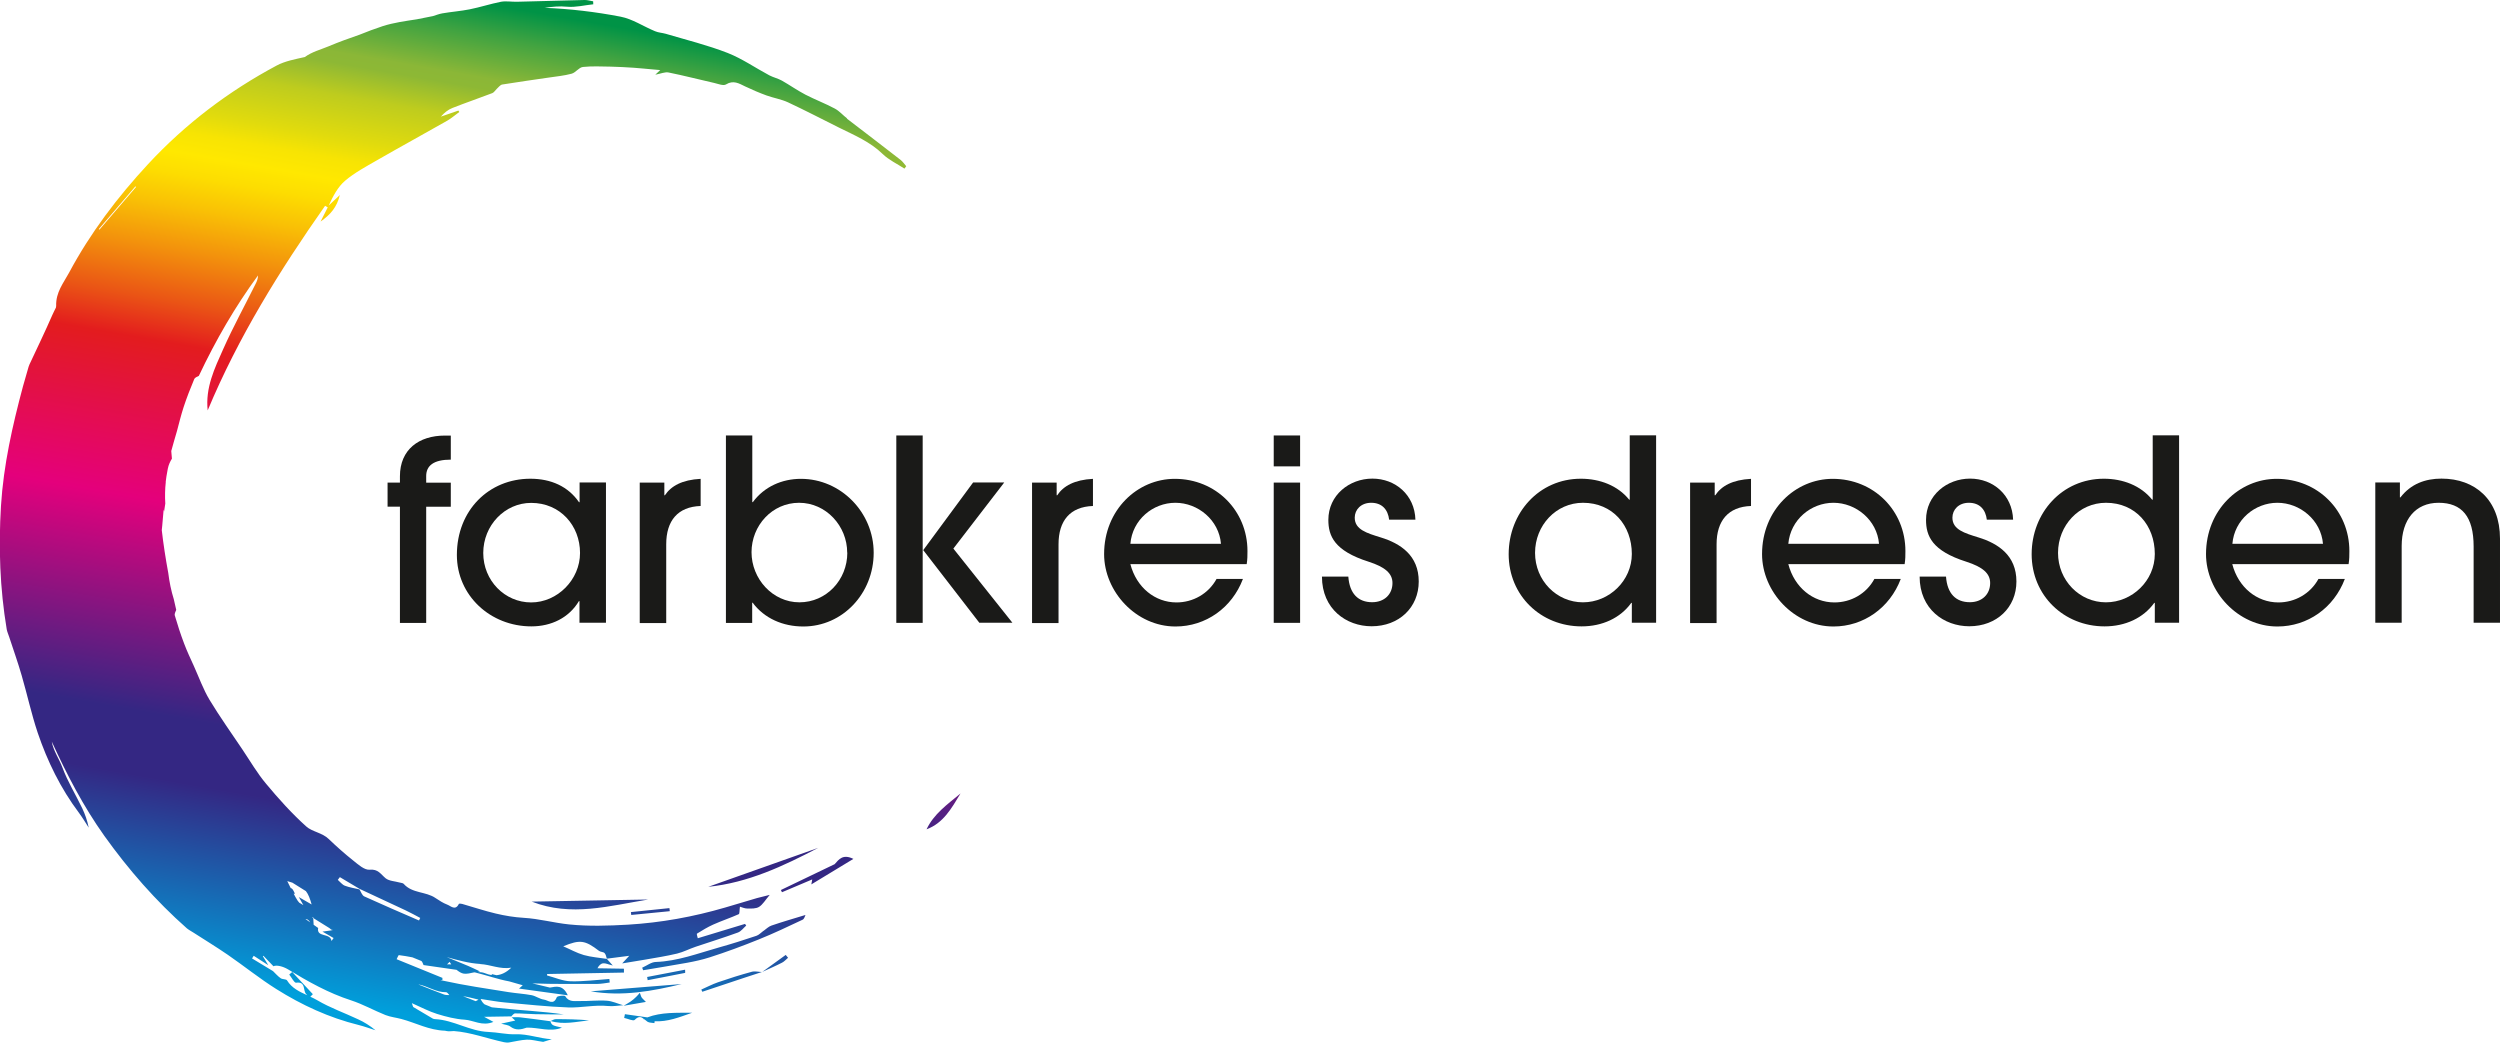 <?xml version="1.0" encoding="UTF-8"?><svg id="Ebene_2" xmlns="http://www.w3.org/2000/svg" xmlns:xlink="http://www.w3.org/1999/xlink" viewBox="0 0 226.54 94.51"><defs><style>.cls-1{fill:url(#Unbenannter_Verlauf_101);}.cls-1,.cls-2{stroke-width:0px;}.cls-2{fill:#1a1a18;}</style><linearGradient id="Unbenannter_Verlauf_101" x1="53.81" y1=".12" x2="37.26" y2="93.94" gradientUnits="userSpaceOnUse"><stop offset=".02" stop-color="#009346"/><stop offset=".05" stop-color="#40a341"/><stop offset=".09" stop-color="#8bb737"/><stop offset=".1" stop-color="#8db835"/><stop offset=".13" stop-color="#becc1e"/><stop offset=".17" stop-color="#e1db0d"/><stop offset=".19" stop-color="#f7e403"/><stop offset=".21" stop-color="#ffe800"/><stop offset=".23" stop-color="#fddd01"/><stop offset=".26" stop-color="#f9c105"/><stop offset=".3" stop-color="#f3930c"/><stop offset=".35" stop-color="#ea5515"/><stop offset=".39" stop-color="#e31c1e"/><stop offset=".54" stop-color="#e4007c"/><stop offset=".74" stop-color="#342783"/><stop offset=".8" stop-color="#342783"/><stop offset=".98" stop-color="#009fdb"/></linearGradient></defs><g id="Ebene_1-2"><path class="cls-2" d="M36.24,56.44v-10.53h-1.12v-2.18h1.12v-.57c0-2.43,1.72-3.69,4.08-3.69h.53v2.18c-1.56,0-2.23.55-2.23,1.49v.6h2.23v2.18h-2.23v10.53h-2.39Z"/><path class="cls-2" d="M52.51,56.44v-1.97h-.05c-.9,1.51-2.5,2.29-4.31,2.29-3.72,0-6.75-2.8-6.75-6.47,0-4.06,2.91-6.91,6.66-6.91,1.86,0,3.42.69,4.41,2.13h.05v-1.79h2.39v12.71h-2.39ZM52.56,50.11c0-2.48-1.79-4.54-4.43-4.54-2.39,0-4.34,2.04-4.34,4.54s1.95,4.48,4.34,4.48,4.43-2.07,4.43-4.48Z"/><path class="cls-2" d="M57.97,56.44v-12.71h2.23v1.15h.05c.57-.85,1.56-1.4,3.24-1.49v2.46c-2.07.07-3.12,1.33-3.12,3.47v7.14h-2.39Z"/><path class="cls-2" d="M65.78,56.44v-16.98h2.39v6.04h.05c1.03-1.4,2.64-2.11,4.36-2.11,3.6,0,6.59,3.03,6.59,6.7s-2.8,6.68-6.38,6.68c-1.84,0-3.53-.73-4.59-2.16h-.04v1.84h-2.36ZM76.77,50.08c0-2.41-1.91-4.52-4.36-4.52s-4.31,2.07-4.31,4.48,1.91,4.54,4.34,4.54,4.34-2.02,4.34-4.5Z"/><path class="cls-2" d="M81.22,56.44v-16.98h2.39v16.98h-2.39ZM88.75,56.44l-5.09-6.59,4.52-6.13h2.82l-4.61,5.99,5.35,6.72h-2.98Z"/><path class="cls-2" d="M93.52,56.44v-12.71h2.23v1.15h.05c.57-.85,1.56-1.4,3.24-1.49v2.46c-2.07.07-3.12,1.33-3.12,3.47v7.14h-2.39Z"/><path class="cls-2" d="M102.43,51.12c.55,2.11,2.23,3.47,4.18,3.47,1.49,0,2.89-.78,3.63-2.13h2.39c-.99,2.62-3.37,4.31-6.11,4.31-3.58,0-6.47-3.17-6.47-6.56,0-4.02,3.03-6.82,6.4-6.82,3.74,0,6.59,2.89,6.59,6.54,0,.39,0,.76-.07,1.19h-10.53ZM110.64,49.28c-.18-2.16-2.09-3.72-4.13-3.72s-3.9,1.54-4.08,3.72h8.21Z"/><path class="cls-2" d="M115.42,42.26v-2.8h2.39v2.8h-2.39ZM115.42,56.44v-12.71h2.39v12.71h-2.39Z"/><path class="cls-2" d="M125.88,47.1c-.11-.92-.64-1.54-1.63-1.54-.92,0-1.49.62-1.49,1.35,0,1.08,1.1,1.4,2.36,1.79,1.79.55,3.44,1.63,3.44,3.99s-1.79,4.06-4.27,4.06c-2.29,0-4.5-1.56-4.5-4.5h2.39c.11,1.54.89,2.32,2.16,2.32,1.1,0,1.84-.71,1.84-1.74,0-.87-.67-1.45-2.16-1.93-3.12-.99-3.65-2.34-3.65-3.79,0-2.25,1.91-3.74,3.99-3.74s3.83,1.47,3.9,3.72h-2.39Z"/><path class="cls-2" d="M147.87,56.44v-1.81h-.05c-.99,1.38-2.64,2.13-4.5,2.13-3.7,0-6.61-2.8-6.61-6.54s2.75-6.84,6.54-6.84c1.72,0,3.35.62,4.38,1.9h.05v-5.83h2.39v16.98h-2.2ZM143.44,45.56c-2.43,0-4.34,2.04-4.34,4.54s1.95,4.48,4.34,4.48,4.43-1.97,4.43-4.38c0-2.59-1.74-4.64-4.43-4.64Z"/><path class="cls-2" d="M153.15,56.44v-12.71h2.23v1.15h.05c.57-.85,1.56-1.4,3.24-1.49v2.46c-2.06.07-3.12,1.33-3.12,3.47v7.14h-2.39Z"/><path class="cls-2" d="M162.05,51.12c.55,2.11,2.23,3.47,4.18,3.47,1.49,0,2.89-.78,3.62-2.13h2.39c-.99,2.62-3.37,4.31-6.1,4.31-3.58,0-6.47-3.17-6.47-6.56,0-4.02,3.03-6.82,6.4-6.82,3.74,0,6.59,2.89,6.59,6.54,0,.39,0,.76-.07,1.19h-10.53ZM170.27,49.28c-.18-2.16-2.09-3.72-4.13-3.72s-3.9,1.54-4.09,3.72h8.22Z"/><path class="cls-2" d="M180.04,47.1c-.11-.92-.64-1.54-1.63-1.54-.92,0-1.49.62-1.49,1.35,0,1.08,1.1,1.4,2.36,1.79,1.79.55,3.44,1.63,3.44,3.99s-1.79,4.06-4.27,4.06c-2.29,0-4.5-1.56-4.5-4.5h2.39c.11,1.54.89,2.32,2.16,2.32,1.1,0,1.84-.71,1.84-1.74,0-.87-.67-1.45-2.16-1.93-3.12-.99-3.65-2.34-3.65-3.79,0-2.25,1.91-3.74,3.99-3.74s3.83,1.47,3.9,3.72h-2.39Z"/><path class="cls-2" d="M195.26,56.44v-1.81h-.05c-.99,1.38-2.64,2.13-4.5,2.13-3.69,0-6.61-2.8-6.61-6.54s2.75-6.84,6.54-6.84c1.72,0,3.35.62,4.38,1.9h.05v-5.83h2.39v16.98h-2.2ZM190.83,45.56c-2.43,0-4.34,2.04-4.34,4.54s1.95,4.48,4.34,4.48,4.43-1.97,4.43-4.38c0-2.59-1.74-4.64-4.43-4.64Z"/><path class="cls-2" d="M202.28,51.12c.55,2.11,2.23,3.47,4.18,3.47,1.49,0,2.89-.78,3.63-2.13h2.39c-.99,2.62-3.37,4.31-6.11,4.31-3.58,0-6.47-3.17-6.47-6.56,0-4.02,3.03-6.82,6.4-6.82,3.74,0,6.59,2.89,6.59,6.54,0,.39,0,.76-.07,1.19h-10.53ZM210.5,49.28c-.18-2.16-2.09-3.72-4.13-3.72s-3.9,1.54-4.08,3.72h8.21Z"/><path class="cls-2" d="M224.15,56.44v-6.93c0-2.69-1.06-3.95-3.17-3.95s-3.35,1.54-3.35,3.92v6.95h-2.39v-12.71h2.23v1.35h.05c.94-1.22,2.25-1.7,3.72-1.7,3.05,0,5.3,1.93,5.3,5.44v7.62h-2.39Z"/><path class="cls-1" d="M56.63,91.89c-.02.12-.05.23-.07.35.33.07.83.31.95.18.36-.37.59-.28.82-.1-.02,0-.03.01-.05.02.04.01.08.02.12.03.09.07.18.15.28.22.17.1.41.08.62.12,0-.06.01-.11.02-.17,1.15.07,2.24-.36,3.4-.77-1.44.01-2.79-.06-4.06.42-.68-.1-1.36-.19-2.03-.29ZM68.12,88.06c-1.03.28-2.05.6-3.06.95-.52.18-1.01.44-1.51.66.03.07.06.13.09.2,1.26-.42,2.52-.84,3.78-1.26.54-.18,1.08-.35,1.62-.53-.31-.01-.63-.1-.92-.02ZM69.04,88.09s0,0,0,0c0,0,0,0,0,0,0,0,0,0,0,0,0,0,0,0-.01,0,0,0,0,0,0,0ZM69.05,88.08c.61-.28,1.22-.54,1.82-.85.2-.1.36-.29.54-.44-.07-.09-.14-.17-.21-.26-.71.52-1.43,1.03-2.14,1.55ZM69.18,84.35c-.21.15-.4.37-.64.45-1.13.38-2.26.74-3.41,1.06-1.88.53-3.72,1.24-5.71,1.31-.41.01-.82.34-1.23.52.03.08.06.15.09.23.64-.11,1.27-.21,1.91-.32,1.38-.25,2.78-.42,4.12-.85,1.5-.48,2.98-1.03,4.44-1.62,1.35-.54,2.66-1.17,3.98-1.79.15-.07.21-.33.26-.43-1.08.33-2.09.62-3.08.96-.27.09-.49.32-.73.49ZM58.15,90.4c-.08-.13-.11-.29-.17-.44-.11.13-.21.26-.33.37-.16.15-.32.3-.5.42-.2.14-.43.26-.64.39.65-.11,1.3-.22,2.02-.35-.18-.19-.3-.28-.38-.4ZM62.08,87.87c-1.16.22-2.3.44-3.44.66l.05.29c1.13-.22,2.26-.43,3.39-.66.02,0,0-.19,0-.28ZM61.77,89.17c-2.74.22-5.49.44-8.24.66,2.9.49,5.58-.02,8.24-.66ZM56.51,91.15s0,0,0,0c0,0,0,0,0,0,0,0,0,0,0,0ZM60.69,82.56c0-.09-.02-.18-.03-.27-1.16.12-2.33.24-3.49.36.01.09.02.17.03.26,1.16-.11,2.32-.23,3.48-.34ZM58.74,81.51l-10.56.19c3.58,1.4,7.05.38,10.56-.19ZM83.96,75.15c1.53-.57,2.25-1.88,3.08-3.25-1.22,1.01-2.43,1.87-3.08,3.25ZM76.77,10.74c-.38-.29-.71-.68-1.12-.9-.86-.46-1.79-.81-2.66-1.26-.73-.38-1.41-.86-2.13-1.27-.36-.2-.77-.29-1.14-.48-1.26-.67-2.46-1.51-3.78-2.03-1.82-.71-3.74-1.18-5.62-1.74-.32-.09-.66-.1-.96-.23-1.05-.43-2.04-1.11-3.13-1.32-2.29-.44-4.58-.71-6.88-.8.67-.1,1.35-.17,2.05-.1.77.07,1.57-.14,2.36-.22,0-.09,0-.18-.01-.27-.25-.04-.51-.12-.76-.12-2.05.05-4.1.11-6.15.16-.48.01-.98-.08-1.44,0-.96.19-1.9.5-2.86.69-.81.16-1.64.22-2.45.36-.29.05-.57.16-.86.25-.49.09-.97.19-1.46.29-1.04.16-2.09.3-3.09.62-.71.23-1.41.5-2.11.78-.94.32-1.87.66-2.8,1.05-.72.3-1.49.49-2.15.97-.88.2-1.78.36-2.55.77-4.36,2.33-8.27,5.29-11.64,8.92-2.78,3-5.24,6.24-7.17,9.85-.5.93-1.21,1.77-1.17,3.01,0,.05-.02.1-.02.15-.11.23-.23.45-.33.68-.66,1.52-1.38,3-2.08,4.5-.02.06-.05.13-.07.19-.17.59-.35,1.19-.51,1.78-.95,3.55-1.76,7.12-1.99,10.81-.23,3.76-.1,7.49.52,11.2.04.23.15.45.22.68.38,1.17.8,2.33,1.14,3.52.5,1.72.88,3.48,1.45,5.18.88,2.59,2.08,5.04,3.73,7.24.32.43.6.9.89,1.35-.13-.64-.33-1.21-.59-1.76-.59-1.23-1.32-2.41-1.79-3.68-.29-.79-.82-1.51-.97-2.36,1.36,2.97,2.86,5.87,4.77,8.55,2.19,3.06,4.65,5.88,7.47,8.37.18.15.4.26.6.39,1.04.67,2.09,1.31,3.11,2.01,1.48,1.02,2.88,2.15,4.39,3.1,2.32,1.46,4.79,2.6,7.46,3.26.52.13,1.03.32,1.54.48-.5-.41-1.02-.74-1.57-.99-1.23-.58-2.54-1.04-3.71-1.73-.2-.12-.41-.22-.63-.32.08-.08.15-.15.23-.23-.62-.67-1.24-1.34-1.87-2.01-.09.08-.18.15-.27.23.21.26.45.76.62.74.77-.1.66.45.81.86.04.11.12.2.21.28-.7-.32-1.4-.64-1.84-1.35-.08-.13-.42-.08-.58-.2-.26-.18-.46-.42-.69-.64-.63-.38-1.27-.77-1.9-1.15.05-.08.1-.16.15-.24.43.27.85.55,1.32.85-.18-.29-.33-.55-.49-.81.02-.01.03-.03.05-.04.3.32.61.63.91.95.26-.14.85,0,1.32.28,1.82,1.11,3.67,2.15,5.72,2.81,1.07.35,2.06.91,3.11,1.33.46.18.97.23,1.45.36,1.31.35,2.48,1.01,3.95,1.06.05.01.09.02.14.03.21.05.44,0,.66,0,1.51.11,3.02.68,4.54,1.01.15.03.32.05.47.02.53-.08,1.06-.23,1.6-.25.44-.02.89.12,1.48.2.15-.04.47-.14.78-.24-1.12-.06-2.16-.49-3.28-.45-.82.03-1.64-.18-2.46-.21-1.69-.06-3.15-1.08-4.83-1.16-.08,0-.16-.02-.23-.06-.58-.34-1.16-.68-1.74-1.03-.04-.03-.05-.11-.14-.36.86.38,1.55.75,2.29.98.81.25,1.66.47,2.5.52.8.05,1.59.62,2.6.2-.38-.21-.58-.31-.84-.46.88-.01,1.65-.02,2.43-.04,0,0,0,.03,0,.03.01,0,.02,0,.03,0,0,0-.01,0-.02-.01.12-.11.24-.29.37-.29.61,0,1.21.06,1.82.07.86.02,1.73.02,2.59.02-1.97-.28-3.94-.37-5.9-.58-.19-.02-.4-.03-.62-.06-.22-.09-.44-.18-.66-.27-.14-.11-.26-.27-.36-.49.82.12,1.52.26,2.22.32,1.91.17,3.81.38,5.73.45,1.19.04,2.38-.25,3.58-.13.46.05.93-.04,1.39-.07-.5-.14-.99-.38-1.49-.41-.81-.06-1.64.05-2.45.03-.45-.01-.98.12-1.31-.44-.06-.1-.73-.03-.77.1-.29.76-.79.26-1.16.21-.38-.05-.73-.32-1.11-.4-.7-.13-1.41-.17-2.11-.28-1.97-.32-3.95-.6-5.89-1.03-.09-.02-.18-.04-.27-.06.06,0,.12-.01.18-.01,0-.06,0-.13,0-.19-1.37-.56-2.75-1.12-4.15-1.69.07-.13.16-.38.21-.37.41.05.82.12,1.22.2.26.11.53.21.79.32.12.05.16.28.22.38.98.14,1.98.28,2.99.43.21.17.44.32.67.35.28.03.57-.04.93-.12.03,0,.06,0,.09.01h0c1.03.25,2.05.62,3.09.81.41.12.81.23,1.22.35-.08.07-.17.15-.34.3,1.51.21,2.89.4,4.42.61-.44-.97-1.05-.8-1.62-.7-.53-.13-1.06-.25-1.59-.38,1.95.08,3.9.04,5.85.05.39,0,.78-.08,1.16-.13-.01-.11-.02-.22-.03-.32-1.17.08-2.34.24-3.51.21-.72-.02-1.43-.34-2.14-.53-.01,0,.02-.19.01-.13,2.36-.04,4.66-.09,6.96-.13,0-.12,0-.23,0-.35-.8-.01-1.6-.02-2.4-.04.13-.26.31-.43.52-.45.22-.02.45.1.87.2-.27-.31-.41-.46-.54-.6-.7-.11-1.42-.16-2.09-.35-.63-.18-1.21-.51-1.86-.79,1.52-.63,1.97-.56,3.25.42.14.1.38.08.49.19.12.12.15.33.21.51.6-.08,1.2-.15,2.03-.26-.28.3-.38.41-.64.69.82-.14,1.44-.23,2.06-.34.97-.17,1.95-.32,2.91-.55.58-.14,1.12-.43,1.69-.62,1.28-.43,2.57-.83,3.83-1.29.29-.11.5-.41.75-.63-.04-.05-.08-.1-.11-.15-1.42.43-2.84.86-4.28,1.3-.03-.15-.12-.39-.07-.42.48-.3.96-.59,1.47-.82.76-.34,1.55-.6,2.31-.94.09-.04.06-.33.11-.68.15.04.42.17.68.17.35,0,.77.02,1.05-.15.34-.21.56-.61.97-1.09-.5.13-.83.2-1.15.29-.97.28-1.93.58-2.9.86-2.88.84-5.79,1.37-8.8,1.55-1.78.1-3.53.16-5.31-.02-1.39-.14-2.74-.52-4.13-.6-.85-.05-1.71-.19-2.54-.39-1.02-.24-2.02-.58-3.04-.87-.1-.03-.28-.04-.3,0-.32.65-.73.18-1.06.06-.37-.14-.72-.37-1.05-.59-.88-.61-2.12-.41-2.89-1.29-.07-.08-.24-.08-.37-.12-.43-.12-.94-.13-1.26-.38-.45-.37-.68-.86-1.46-.78-.47.04-1.03-.47-1.48-.83-.77-.61-1.51-1.27-2.22-1.95-.59-.58-1.5-.65-2.04-1.14-1.31-1.18-2.5-2.5-3.63-3.86-.81-.96-1.45-2.07-2.15-3.11-1-1.49-2.05-2.96-2.98-4.5-.57-.95-.95-2.02-1.41-3.04-.31-.68-.63-1.36-.89-2.05-.32-.84-.6-1.7-.85-2.56-.05-.18.11-.42.13-.5-.08-.33-.14-.65-.22-.97-.24-.77-.4-1.56-.5-2.37-.24-1.3-.44-2.59-.59-3.89.01-.13.03-.26.04-.38.04-.5.09-.99.13-1.49.01.06.03.12.04.18.04-.24.07-.49.11-.72-.02-.33-.03-.65-.02-.97,0-.31.03-.63.06-.94,0-.03,0-.06,0-.08.04-.31.08-.63.15-.96.01-.07.02-.14.04-.22.07-.35.21-.64.37-.9-.02-.23-.04-.46-.06-.69.16-.61.35-1.22.52-1.82.19-.72.37-1.45.6-2.16.28-.85.61-1.7.96-2.53.07-.17.35-.26.42-.3,1.53-3.24,3.28-6.26,5.36-9.1,0,.29-.1.54-.22.77-.98,1.97-2.04,3.9-2.93,5.9-.78,1.74-1.63,3.5-1.41,5.56,2.77-6.64,6.53-12.69,10.64-18.54.08.05.16.09.24.14-.19.37-.37.74-.65,1.29.91-.65,1.47-1.29,1.75-2.41-.45.42-.73.68-1.01.95.39-.84.82-1.68,1.48-2.24.86-.73,1.89-1.28,2.88-1.85,2.12-1.22,4.27-2.39,6.39-3.6.38-.22.72-.52,1.08-.78-.03-.04-.06-.09-.08-.13-.53.18-1.06.37-1.59.55.31-.35.66-.64,1.06-.79,1.19-.47,2.4-.88,3.6-1.34.16-.06.27-.26.4-.38.16-.14.32-.37.5-.4,1.4-.23,2.81-.42,4.22-.63.69-.1,1.4-.17,2.07-.35.37-.1.66-.57,1.02-.61.83-.09,1.69-.04,2.53-.03.69.01,1.38.06,2.07.1.57.04,1.15.1,1.72.15.2.02.41.03.69.06-.16.15-.25.23-.45.42.5-.09.88-.27,1.21-.2,1.39.28,2.76.64,4.14.95.35.08.82.28,1.06.13.67-.41,1.17-.09,1.73.18.63.3,1.28.58,1.94.82.64.23,1.33.34,1.94.62,1.56.73,3.08,1.52,4.62,2.29,1.39.69,2.82,1.28,3.97,2.4.56.54,1.31.89,1.97,1.32.05-.07.11-.14.16-.22-.17-.19-.31-.41-.51-.57-1.62-1.26-3.25-2.5-4.88-3.75ZM9.02,20.81s-.04-.03-.07-.05c1.1-1.29,2.21-2.57,3.31-3.86.03.01.06.02.08.03-1.11,1.29-2.22,2.59-3.33,3.88ZM42.01,90.28c.44.06.86.19,1.35.3-.08.06-.16.1-.26.14-.37-.15-.75-.3-1.12-.44,0,0,.02,0,.03,0ZM37.95,89.21c.84.16,1.57.72,2.47.7.1,0,.2.15.3.26-.17,0-.33,0-.48-.05-.77-.29-1.53-.59-2.3-.9,0,0,0,0,0,0ZM40.51,87.39c.07-.07.14-.15.23-.23.04.06.09.14.15.23-.12-.01-.25-.01-.38,0ZM43.52,87.36c.94.05,1.77.49,2.81.33-.45.43-.89.64-1.34.68-.14-.03-.28-.07-.42-.1,0,.03-.01.06-.02.09-.2-.03-.41-.09-.63-.18-.19-.08-.42-.09-.64-.1.07-.02.14-.03.22-.05-.47-.22-.77-.37-1.08-.5-.65-.27-1.29-.54-1.94-.8,1.01.28,2.01.56,3.03.62ZM27.69,83.28c.07.01.14.01.19.05.09.06.16.14.23.25-.14-.1-.28-.2-.43-.3ZM30.81,79.49l1.76,1.05c1.4.65,2.8,1.3,4.2,1.96.44.21.88.45,1.31.68-.04.08-.07.16-.11.23-1.66-.72-3.32-1.43-4.96-2.18-.2-.09-.3-.42-.44-.64-.44-.1-.9-.17-1.32-.33-.24-.09-.43-.35-.64-.53.06-.08.13-.17.19-.25ZM30.15,84.29s-.02,0-.03,0c-.06-.05-.12-.09-.18-.14.07.04.14.09.21.13ZM28.43,83.18s0,.02-.01.03c.44.27.88.55,1.43.89.08.06.15.13.23.2-.35.05-.51.07-.86.12.38.22.7.4,1.01.58-.06.08-.11.16-.19.27-.09-.77-1.38-.29-1.21-1.18-.14-.1-.27-.19-.41-.29-.01-.26-.02-.41-.03-.57-.04-.05-.09-.09-.13-.14.06.03.11.06.17.09ZM26.52,80c.4.25.8.5,1.2.75.22.28.37.67.52,1.21-.39-.23-.77-.45-1.16-.67.11.2.23.4.41.73-.14-.08-.25-.15-.37-.22-.04-.06-.1-.11-.14-.17-.14-.2-.25-.43-.37-.65.04,0,.08,0,.12.01-.09-.16-.15-.36-.28-.47-.03-.02-.07-.03-.11-.05-.1-.21-.2-.42-.31-.63.18.05.33.1.48.15ZM45.41,92.76c.34.1.64.11.83.26.49.38.98.28,1.49.1,1.06-.03,2.14.43,3.19,0-.89-.2-.91-.21-1.05-.58.01,0,.02-.01.04-.02-.02,0-.03,0-.05-.01,0,0,0,.03,0,.03-.9-.12-1.8-.25-2.7-.35-.26-.03-.53-.01-.8-.01.11.1.22.2.33.3-.41.09-.82.18-1.28.28ZM64.18,80.36c3.61-.37,6.81-1.88,9.96-3.53-3.32,1.18-6.63,2.35-9.96,3.53ZM53.38,92.46c-1-.09-2-.11-3-.11-.16,0-.32.1-.48.17,1.17.36,2.32.06,3.48-.06ZM75.63,78.31c-1.62.78-3.25,1.56-4.87,2.34.03.07.07.14.1.2l2.74-1.16c-.02.11-.04.22-.08.45,1.3-.79,2.49-1.51,3.81-2.31-.95-.47-1.31.04-1.7.48Z"/></g></svg>